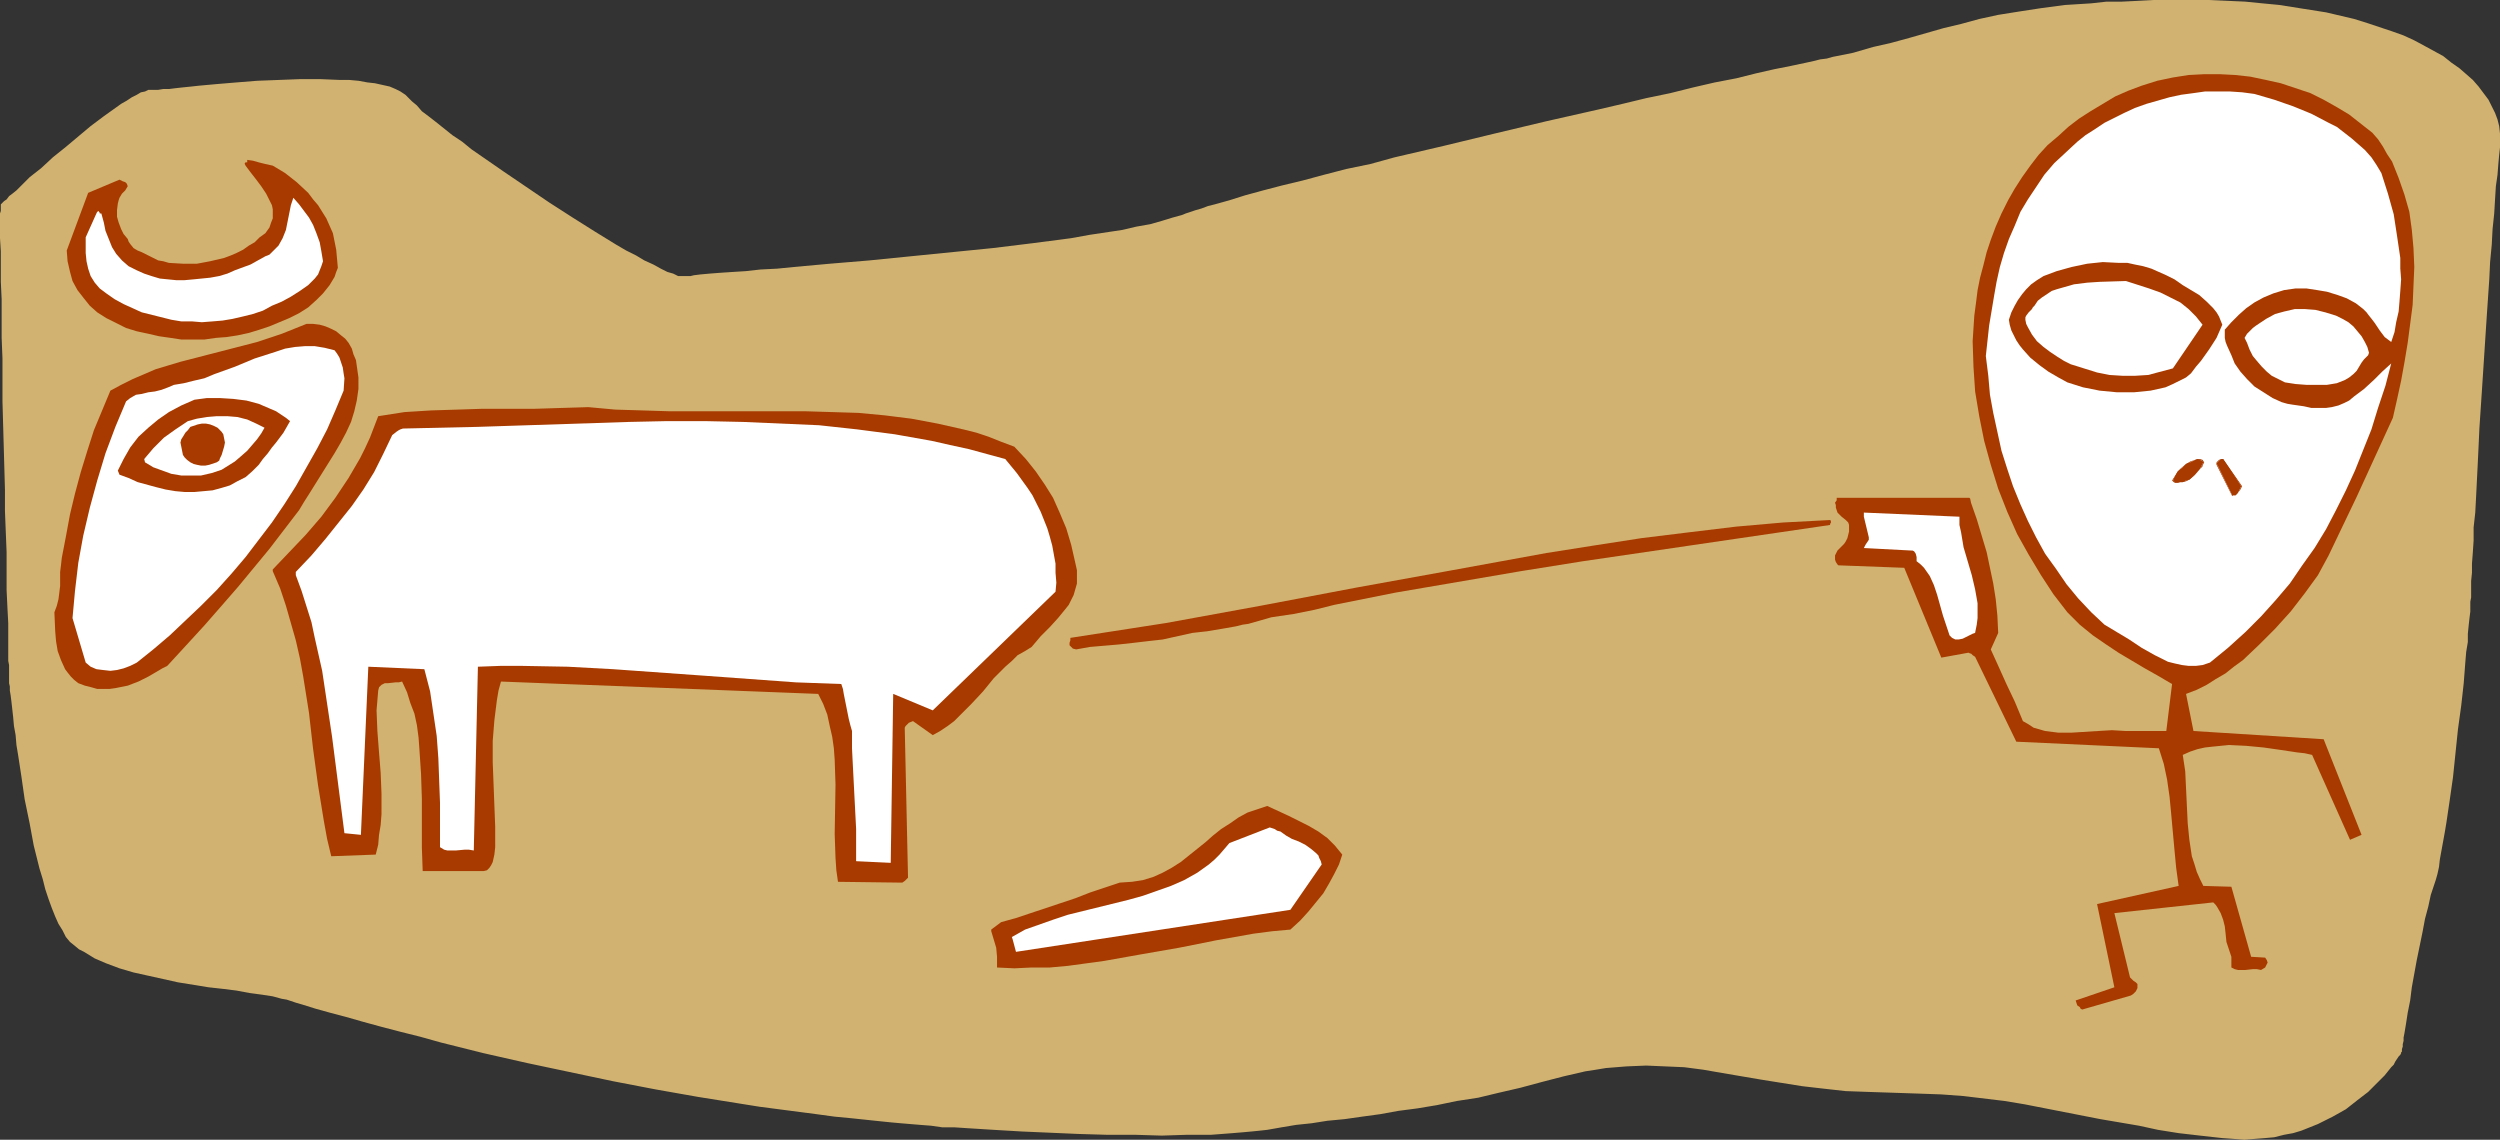 <?xml version="1.0" encoding="UTF-8" standalone="no"?>
<svg
   version="1.0"
   width="129.724mm"
   height="59.141mm"
   id="svg23"
   sodipodi:docname="Figure &amp; Bull.wmf"
   xmlns:inkscape="http://www.inkscape.org/namespaces/inkscape"
   xmlns:sodipodi="http://sodipodi.sourceforge.net/DTD/sodipodi-0.dtd"
   xmlns="http://www.w3.org/2000/svg"
   xmlns:svg="http://www.w3.org/2000/svg">
  <rect width="100%" height="100%" fill="#333333" stroke="none"/>
  <sodipodi:namedview
     id="namedview23"
     pagecolor="#ffffff"
     bordercolor="#000000"
     borderopacity="0.25"
     inkscape:showpageshadow="2"
     inkscape:pageopacity="0.0"
     inkscape:pagecheckerboard="0"
     inkscape:deskcolor="#d1d1d1"
     inkscape:document-units="mm" />
  <defs
     id="defs1">
    <pattern
       id="WMFhbasepattern"
       patternUnits="userSpaceOnUse"
       width="6"
       height="6"
       x="0"
       y="0" />
  </defs>
  <path
     style="fill:#d1b270;fill-opacity:1;fill-rule:evenodd;stroke:none"
     d="m 0.162,40.083 0.162,-0.162 0.162,-0.162 0.323,-0.323 0.485,-0.323 0.485,-0.646 0.646,-0.485 0.808,-0.646 0.808,-0.808 0.808,-0.808 0.97,-0.97 2.262,-1.778 2.262,-2.101 2.424,-1.939 5.01,-4.202 2.586,-1.939 2.262,-1.616 1.131,-0.808 1.131,-0.646 0.97,-0.646 0.97,-0.485 0.808,-0.485 0.808,-0.162 0.646,-0.323 h 0.485 0.646 0.808 l 0.97,-0.162 h 1.131 l 1.293,-0.162 1.454,-0.162 1.616,-0.162 1.454,-0.162 3.555,-0.323 3.878,-0.323 4.04,-0.323 4.202,-0.162 4.202,-0.162 h 4.04 l 3.878,0.162 h 1.778 l 1.778,0.162 1.778,0.323 1.454,0.162 1.454,0.323 1.454,0.323 1.131,0.485 0.97,0.485 0.97,0.646 0.646,0.646 0.646,0.646 0.97,0.808 0.97,1.131 1.293,0.97 1.454,1.131 1.616,1.293 1.616,1.293 1.939,1.293 1.778,1.455 2.101,1.455 4.202,2.909 4.525,3.071 4.525,3.071 4.525,2.909 4.363,2.748 2.101,1.293 2.101,1.293 1.939,1.131 1.939,0.97 1.616,0.97 1.778,0.808 1.454,0.808 1.293,0.646 1.131,0.323 0.97,0.485 h 0.646 0.646 0.323 0.323 0.485 l 0.646,-0.162 1.293,-0.162 1.778,-0.162 2.101,-0.162 2.424,-0.162 2.586,-0.162 2.909,-0.323 3.232,-0.162 3.232,-0.323 3.555,-0.323 3.555,-0.323 3.878,-0.323 3.878,-0.323 8.08,-0.808 16.16,-1.616 7.918,-0.97 3.717,-0.485 3.717,-0.485 3.555,-0.646 3.232,-0.485 3.232,-0.485 2.747,-0.646 2.747,-0.485 2.262,-0.646 2.101,-0.646 1.778,-0.485 0.808,-0.323 0.97,-0.323 0.97,-0.323 1.131,-0.323 1.293,-0.485 1.293,-0.323 2.909,-0.808 3.07,-0.97 3.555,-0.97 3.717,-0.97 4.04,-0.97 4.202,-1.131 4.363,-1.131 4.686,-0.97 4.686,-1.293 4.848,-1.131 4.848,-1.131 10.019,-2.424 10.181,-2.424 10.019,-2.263 4.848,-1.131 4.686,-1.131 4.686,-0.97 4.525,-1.131 4.202,-0.97 4.202,-0.808 3.878,-0.97 3.555,-0.808 3.232,-0.646 3.07,-0.646 1.454,-0.323 1.293,-0.323 1.293,-0.162 1.131,-0.323 4.04,-0.808 3.878,-1.131 3.555,-0.808 3.555,-0.97 3.394,-0.97 3.394,-0.97 3.394,-0.808 3.555,-0.97 3.717,-0.808 4.04,-0.646 2.101,-0.323 2.101,-0.323 2.424,-0.323 2.424,-0.323 2.586,-0.162 2.586,-0.162 2.909,-0.323 h 2.909 l 3.232,-0.162 L 422.422,0 h 3.394 3.717 3.717 l 3.555,0.162 3.555,0.162 3.232,0.323 3.394,0.323 3.07,0.485 3.07,0.485 3.07,0.485 2.747,0.646 2.747,0.646 2.586,0.808 2.424,0.808 2.424,0.808 2.262,0.808 2.101,0.97 2.101,1.131 1.778,0.97 1.778,0.97 1.616,1.293 1.616,1.131 1.293,1.131 1.293,1.131 1.131,1.293 0.97,1.293 0.97,1.293 0.646,1.293 0.646,1.293 0.485,1.293 0.323,1.293 0.162,1.455 v 1.293 1.455 l -0.162,1.455 -0.162,1.778 -0.162,2.101 -0.323,2.263 -0.162,2.586 -0.162,2.748 -0.323,3.071 -0.162,3.071 -0.323,3.394 -0.162,3.394 -0.485,7.111 -0.97,14.869 -0.485,7.273 -0.162,3.556 -0.162,3.394 -0.162,3.232 -0.162,3.232 -0.162,3.071 -0.323,2.909 v 2.586 l -0.162,2.424 -0.162,2.101 v 1.778 l -0.162,1.616 v 1.293 0.97 0.485 0.485 l -0.162,0.808 v 0.808 1.131 l -0.162,1.293 -0.162,1.455 -0.162,1.616 v 1.616 l -0.323,1.939 -0.162,1.939 -0.323,4.202 -0.485,4.364 -0.646,4.687 -0.97,9.374 -0.646,4.525 -0.646,4.364 -0.323,1.939 -0.323,1.778 -0.323,1.778 -0.323,1.778 -0.162,1.455 -0.323,1.455 -0.323,1.131 -0.323,0.97 -0.646,1.939 -0.485,2.263 -0.646,2.424 -0.485,2.586 -1.131,5.495 -0.97,5.334 -0.323,2.586 -0.485,2.424 -0.323,2.101 -0.162,0.97 -0.162,0.97 -0.162,0.808 v 0.646 l -0.162,0.646 v 0.485 l -0.162,0.485 v 0.323 0.162 0 l -0.162,0.162 v 0.162 l -0.162,0.323 -0.323,0.323 -0.323,0.485 -0.323,0.485 -0.323,0.646 -0.485,0.485 -1.293,1.616 -1.454,1.455 -1.778,1.778 -2.101,1.616 -2.262,1.778 -2.586,1.455 -2.909,1.455 -3.232,1.293 -1.616,0.485 -1.778,0.323 -1.939,0.485 -1.778,0.162 -2.101,0.162 -1.939,0.162 -2.101,-0.162 -2.262,-0.162 -4.363,-0.485 -4.202,-0.485 -4.04,-0.646 -3.717,-0.808 -7.595,-1.293 -7.434,-1.455 -7.434,-1.455 -3.878,-0.646 -4.04,-0.485 -4.04,-0.485 -4.363,-0.323 -4.525,-0.162 -4.848,-0.162 -4.848,-0.162 -4.525,-0.162 -4.363,-0.485 -4.202,-0.485 -4.04,-0.646 -4.04,-0.646 -7.595,-1.293 -3.717,-0.646 -3.717,-0.485 -3.717,-0.162 -3.717,-0.162 -3.878,0.162 -4.04,0.323 -1.939,0.323 -2.101,0.323 -2.101,0.485 -2.101,0.485 -4.363,1.131 -4.202,1.131 -4.202,0.97 -4.04,0.97 -4.202,0.646 -3.878,0.808 -3.878,0.646 -3.717,0.485 -3.555,0.646 -3.555,0.485 -3.394,0.485 -3.394,0.323 -3.07,0.485 -3.07,0.323 -2.909,0.485 -2.747,0.485 -1.454,0.162 -1.616,0.162 -1.778,0.162 -1.939,0.162 -2.101,0.162 -2.101,0.162 h -2.262 -2.424 l -5.01,0.162 -5.333,-0.162 h -5.494 l -5.494,-0.162 -11.15,-0.485 -5.494,-0.323 -5.171,-0.323 -2.424,-0.162 h -2.424 l -2.262,-0.323 -2.101,-0.162 -1.939,-0.162 -1.939,-0.162 -1.778,-0.162 -1.616,-0.162 -3.07,-0.323 -3.07,-0.323 -3.394,-0.323 -3.555,-0.485 -3.717,-0.485 -3.717,-0.485 -3.717,-0.485 -4.04,-0.646 -8.08,-1.293 -8.242,-1.455 -8.403,-1.616 -8.403,-1.778 -8.403,-1.778 -8.565,-1.939 -8.403,-2.101 -4.04,-1.131 -3.878,-0.97 -3.717,-0.97 -3.555,-0.97 -3.394,-0.97 -3.07,-0.808 -2.909,-0.808 -2.586,-0.808 -1.131,-0.323 -0.97,-0.323 -0.97,-0.323 -0.97,-0.162 -1.778,-0.485 -2.101,-0.323 -2.424,-0.323 -2.586,-0.485 -2.586,-0.323 -2.909,-0.323 -5.979,-0.97 -5.818,-1.293 -2.909,-0.646 -2.747,-0.808 -2.586,-0.97 -2.262,-0.97 -2.101,-1.293 -0.97,-0.485 -0.97,-0.808 -0.808,-0.646 -0.808,-0.97 -0.646,-1.293 -0.808,-1.293 -0.646,-1.455 -0.646,-1.616 -0.646,-1.778 -0.646,-1.939 -0.485,-1.939 -0.646,-2.101 -1.131,-4.525 -0.808,-4.364 -0.97,-4.687 -0.646,-4.525 -0.646,-4.202 -0.323,-1.939 -0.162,-1.939 -0.323,-1.778 -0.162,-1.778 -0.162,-1.455 -0.162,-1.455 -0.162,-1.293 -0.162,-0.97 v -0.808 L 1.778,133.986 v -0.323 -0.162 -0.97 -0.646 -1.455 l -0.162,-0.808 v -2.263 -2.424 -2.748 l -0.162,-3.071 -0.162,-3.394 v -3.556 -3.879 L 1.131,104.247 0.97,100.206 V 96.004 L 0.485,78.71 V 74.508 70.306 L 0.323,66.265 V 62.387 58.669 L 0.162,55.275 V 52.043 49.295 L 0,46.709 v -4.849 l 0.162,-0.485 v -0.97 z"
     id="path1" />
  <path
     style="fill:#a83a00;fill-opacity:1;fill-rule:evenodd;stroke:none"
     d="m 10.666,120.086 0.162,3.717 0.162,1.939 0.323,1.939 0.646,1.778 0.808,1.778 0.485,0.646 0.646,0.808 0.646,0.646 0.808,0.646 1.293,0.485 1.293,0.323 1.131,0.323 h 1.293 1.131 l 1.131,-0.162 2.424,-0.485 2.101,-0.808 1.939,-0.97 1.939,-1.131 0.808,-0.485 0.97,-0.485 3.717,-4.041 3.555,-3.879 3.394,-3.879 3.232,-3.717 6.141,-7.435 5.818,-7.596 0.97,-1.616 1.131,-1.778 2.424,-3.879 2.424,-3.879 1.131,-1.939 1.131,-2.101 0.97,-2.101 0.646,-2.101 0.485,-2.101 0.323,-2.263 v -2.263 l -0.323,-2.263 -0.162,-1.131 -0.485,-1.131 -0.323,-1.131 -0.646,-1.131 -0.646,-0.808 -0.808,-0.646 -0.97,-0.808 -0.97,-0.485 -1.131,-0.485 -1.131,-0.323 -1.293,-0.162 h -1.293 l -2.424,0.97 -2.424,0.97 -4.848,1.616 -5.01,1.293 -5.01,1.293 -5.01,1.293 -4.848,1.455 -2.262,0.97 -2.262,0.97 -2.262,1.131 -2.101,1.131 -1.616,3.879 -1.616,3.879 -1.293,4.041 -1.293,4.202 -1.131,4.202 -0.97,4.041 -0.808,4.364 -0.808,4.202 -0.162,1.455 -0.162,1.293 v 2.748 l -0.323,2.586 -0.323,1.293 z"
     id="path2" />
  <path
     style="fill:#a83a00;fill-opacity:1;fill-rule:evenodd;stroke:none"
     d="m 13.09,49.133 0.162,2.101 0.485,2.101 0.485,1.778 0.97,1.778 1.131,1.455 1.293,1.616 1.454,1.293 1.778,1.131 1.939,0.97 1.939,0.97 2.101,0.646 2.262,0.485 2.101,0.485 2.262,0.323 2.101,0.323 h 2.262 2.262 l 2.262,-0.323 2.101,-0.162 2.101,-0.323 2.262,-0.485 2.101,-0.646 1.939,-0.646 1.939,-0.808 1.939,-0.808 1.939,-0.97 1.778,-1.131 1.616,-1.455 1.293,-1.293 1.293,-1.616 0.97,-1.616 0.323,-0.97 0.323,-0.808 -0.162,-1.778 -0.162,-1.778 -0.323,-1.616 -0.323,-1.616 -0.646,-1.455 -0.646,-1.455 -0.808,-1.293 -0.808,-1.293 -0.97,-1.131 -0.97,-1.293 -2.262,-2.101 -2.262,-1.778 -2.424,-1.455 -1.454,-0.323 -1.293,-0.323 -1.131,-0.323 -1.131,-0.162 v 0.323 0.162 h -0.323 l -0.162,0.162 v 0.162 l 0.162,0.323 0.97,1.293 1.131,1.455 0.97,1.293 0.97,1.455 0.808,1.616 0.323,0.646 0.162,0.808 v 0.808 0.97 l -0.323,0.808 -0.323,0.97 -0.808,1.131 -1.131,0.808 -0.97,0.97 -1.131,0.646 -1.131,0.808 -1.293,0.646 -1.131,0.485 -1.293,0.485 -2.747,0.646 -2.586,0.485 H 35.875 L 33.128,51.558 31.997,51.235 31.027,51.073 29.411,50.265 27.795,49.457 26.987,49.133 l -0.808,-0.485 -0.646,-0.808 -0.323,-0.485 -0.162,-0.485 -0.808,-0.97 -0.485,-0.97 -0.485,-1.293 -0.323,-1.131 v -1.293 l 0.162,-1.293 0.162,-0.646 0.162,-0.485 0.485,-0.808 0.646,-0.646 0.485,-0.808 -0.162,-0.485 -0.323,-0.323 -0.485,-0.162 -0.646,-0.323 -6.141,2.586 z"
     id="path3" />
  <path
     style="fill:#ffffff;fill-opacity:1;fill-rule:evenodd;stroke:none"
     d="m 14.221,121.217 2.586,8.728 0.97,0.808 1.131,0.485 1.293,0.162 1.454,0.162 1.293,-0.162 1.293,-0.323 1.293,-0.485 1.293,-0.646 3.232,-2.586 3.232,-2.748 3.07,-2.909 3.07,-2.909 3.07,-3.071 2.909,-3.232 2.747,-3.232 2.586,-3.394 2.586,-3.394 2.424,-3.556 2.262,-3.556 2.101,-3.717 2.101,-3.717 1.939,-3.717 1.616,-3.717 1.616,-3.879 0.162,-2.424 -0.162,-0.97 -0.162,-1.131 -0.323,-0.97 -0.323,-0.97 -0.485,-0.808 -0.485,-0.646 -1.939,-0.485 -1.939,-0.323 h -1.939 l -1.939,0.162 -1.939,0.323 -1.939,0.646 -4.04,1.293 -3.878,1.616 -4.04,1.455 -1.939,0.808 -2.101,0.485 -1.939,0.485 -1.939,0.323 -1.131,0.485 -1.293,0.485 -1.293,0.323 -1.293,0.162 -1.293,0.323 -1.131,0.162 -1.131,0.646 -0.808,0.646 -2.101,5.01 -1.939,5.172 -1.616,5.334 -1.454,5.334 -1.293,5.495 -0.97,5.334 -0.646,5.495 z"
     id="path4" />
  <path
     style="fill:#ffffff;fill-opacity:1;fill-rule:evenodd;stroke:none"
     d="m 16.806,46.547 v 1.455 1.616 l 0.162,1.616 0.323,1.455 0.485,1.455 0.808,1.293 0.97,1.131 0.646,0.485 0.646,0.485 1.616,1.131 1.778,0.97 1.778,0.808 1.778,0.808 1.939,0.485 1.939,0.485 1.939,0.485 1.939,0.323 h 2.101 l 1.939,0.162 2.101,-0.162 1.939,-0.162 1.939,-0.323 2.101,-0.485 1.939,-0.485 1.939,-0.646 1.778,-0.97 1.939,-0.808 1.778,-0.97 1.778,-1.131 1.616,-1.131 1.293,-1.293 0.646,-0.808 0.323,-0.808 0.323,-0.808 0.323,-0.97 -0.323,-1.939 -0.323,-1.778 -0.646,-1.778 -0.646,-1.616 -0.808,-1.455 -0.97,-1.293 -0.97,-1.293 -1.131,-1.293 -0.485,1.455 -0.323,1.616 -0.323,1.616 -0.323,1.616 -0.646,1.616 -0.808,1.455 -0.485,0.485 -0.646,0.646 -0.646,0.646 -0.808,0.323 -2.909,1.616 -3.07,1.131 -1.454,0.646 -1.616,0.485 -1.778,0.323 -1.616,0.162 -1.616,0.162 -1.778,0.162 H 34.582 L 32.966,54.79 31.35,54.629 29.734,54.144 28.28,53.659 26.826,53.012 25.21,52.204 23.917,51.073 22.786,49.78 21.978,48.487 21.331,46.871 l -0.646,-1.616 -0.323,-1.616 -0.485,-1.778 h -0.323 v -0.162 l -0.162,-0.162 v -0.162 0 l -0.323,0.162 -0.162,0.323 z"
     id="path5" />
  <path
     style="fill:#a83a00;fill-opacity:1;fill-rule:evenodd;stroke:none"
     d="m 23.432,93.095 1.778,0.646 1.778,0.808 3.555,0.97 1.939,0.485 1.939,0.323 1.778,0.162 h 1.939 l 1.778,-0.162 1.778,-0.162 1.778,-0.485 1.616,-0.485 1.454,-0.808 1.616,-0.808 1.293,-1.131 1.293,-1.293 0.808,-1.131 0.97,-1.131 0.808,-1.131 0.808,-0.97 1.454,-1.939 1.293,-2.263 -0.808,-0.646 -0.97,-0.646 -0.97,-0.646 -1.131,-0.485 -2.262,-0.97 -2.424,-0.646 -2.586,-0.323 -2.586,-0.162 h -2.586 l -2.424,0.323 -2.586,1.131 -2.424,1.293 -2.101,1.455 -1.939,1.616 -1.939,1.778 -1.616,2.101 -1.293,2.263 -1.131,2.263 z"
     id="path6" />
  <path
     style="fill:#ffffff;fill-opacity:1;fill-rule:evenodd;stroke:none"
     d="m 28.442,90.671 1.616,0.97 1.778,0.646 1.778,0.646 1.939,0.323 h 1.939 1.939 l 2.101,-0.485 1.939,-0.646 1.293,-0.808 1.293,-0.808 1.131,-0.97 1.293,-1.131 0.97,-1.131 0.97,-1.131 0.808,-1.131 0.646,-1.131 -1.616,-0.808 -1.778,-0.808 -1.939,-0.485 -1.939,-0.162 h -2.101 l -1.939,0.162 -1.939,0.323 -1.778,0.485 -2.424,1.616 -2.262,1.616 -2.101,2.101 -1.778,2.101 z"
     id="path7" />
  <path
     style="fill:#a83a00;fill-opacity:1;fill-rule:evenodd;stroke:none"
     d="m 35.39,86.792 0.485,2.424 0.323,0.485 0.485,0.485 0.646,0.485 0.646,0.323 0.646,0.162 0.808,0.162 h 0.808 l 0.808,-0.162 0.97,-0.323 0.485,-0.162 0.485,-0.323 0.162,-0.485 0.323,-0.646 0.485,-1.616 0.162,-0.808 -0.162,-0.808 -0.162,-0.808 -0.323,-0.485 -0.808,-0.808 -0.646,-0.323 -0.808,-0.323 -0.808,-0.162 h -0.808 l -0.808,0.162 -1.454,0.485 -0.485,0.646 -0.485,0.485 -0.485,0.808 -0.323,0.485 z"
     id="path8" />
  <path
     style="fill:#a83a00;fill-opacity:1;fill-rule:evenodd;stroke:none"
     d="m 53.49,112.005 1.454,3.394 1.131,3.394 0.97,3.394 0.97,3.394 0.808,3.556 0.646,3.556 1.131,7.111 0.808,7.111 0.97,7.111 1.131,6.95 0.646,3.556 0.808,3.394 8.726,-0.323 0.485,-1.939 0.162,-1.939 0.323,-1.939 0.162,-2.101 v -4.041 l -0.162,-4.041 -0.323,-4.041 -0.323,-4.202 -0.162,-4.041 0.162,-1.939 0.162,-1.939 0.162,-0.646 0.485,-0.485 0.646,-0.323 h 0.646 l 1.454,-0.162 h 0.646 l 0.646,-0.162 0.97,2.101 0.646,2.101 0.808,2.101 0.485,2.263 0.323,2.424 0.162,2.263 0.323,4.849 0.162,4.849 v 4.849 4.687 l 0.162,4.687 h 11.958 l 0.646,-0.162 0.485,-0.485 0.323,-0.485 0.323,-0.646 0.323,-1.455 0.162,-1.455 v -4.041 l -0.162,-4.202 -0.323,-8.404 v -4.202 l 0.323,-4.041 0.485,-3.879 0.323,-1.939 0.485,-1.778 62.216,2.424 0.97,1.939 0.808,2.101 0.485,2.263 0.485,2.101 0.323,2.263 0.162,2.263 0.162,4.849 -0.162,9.697 0.162,4.687 0.162,2.424 0.323,2.263 v 0 l 12.605,0.162 0.485,-0.323 0.323,-0.323 0.323,-0.323 -0.646,-29.415 0.162,-0.323 0.323,-0.323 0.323,-0.323 0.808,-0.323 3.878,2.748 1.454,-0.808 1.454,-0.97 1.293,-0.97 1.131,-1.131 2.262,-2.263 2.262,-2.424 2.101,-2.586 2.262,-2.263 1.293,-1.131 1.131,-1.131 1.454,-0.808 1.293,-0.808 1.778,-2.101 1.778,-1.778 1.616,-1.778 1.454,-1.778 0.646,-0.808 0.485,-0.97 0.485,-0.97 0.323,-1.131 0.323,-1.131 v -1.293 -1.293 l -0.323,-1.455 -0.808,-3.556 -0.97,-3.232 -1.293,-3.071 -1.293,-2.909 -1.616,-2.586 -1.778,-2.586 -1.939,-2.424 -2.262,-2.424 -2.586,-0.97 -2.424,-0.97 -2.424,-0.808 -2.586,-0.646 -5.01,-1.131 -5.171,-0.97 -5.171,-0.646 -5.171,-0.485 -5.171,-0.162 -5.333,-0.162 h -10.666 -5.333 -5.333 -5.333 l -5.171,-0.162 -5.333,-0.162 -5.333,-0.485 -5.333,0.162 -5.171,0.162 H 94.697 l -5.01,0.162 -5.171,0.162 -5.171,0.323 -5.171,0.808 -0.808,2.101 -0.808,2.101 -0.97,2.101 -0.97,1.939 -1.131,1.939 -1.131,1.939 -2.586,3.879 -2.747,3.717 -3.07,3.556 -3.232,3.394 -3.232,3.394 z"
     id="path9" />
  <path
     style="fill:#ffffff;fill-opacity:1;fill-rule:evenodd;stroke:none"
     d="m 58.014,112.813 1.131,3.071 0.97,3.071 0.97,3.071 0.646,3.071 1.454,6.465 0.97,6.465 0.97,6.465 1.616,12.607 0.808,6.303 3.232,0.323 1.454,-32.971 10.989,0.485 1.131,4.364 0.646,4.364 0.646,4.364 0.323,4.364 0.162,4.364 0.162,4.364 v 8.728 l 0.808,0.485 0.646,0.162 h 0.97 0.646 l 1.778,-0.162 h 0.808 l 0.97,0.162 0.808,-36.042 4.363,-0.162 h 4.363 l 8.888,0.162 8.888,0.485 18.099,1.293 8.888,0.646 8.888,0.646 8.888,0.323 0.323,0.97 0.162,0.97 0.485,2.424 0.485,2.424 0.323,1.293 0.323,1.131 v 3.394 l 0.162,3.232 0.323,6.303 0.323,6.303 v 3.071 3.232 l 6.787,0.323 0.485,-33.133 7.757,3.232 24.078,-23.274 0.162,-1.778 -0.162,-1.939 v -1.778 l -0.323,-1.778 -0.323,-1.778 -0.485,-1.778 -0.485,-1.616 -0.646,-1.616 -0.646,-1.616 -0.808,-1.616 -0.808,-1.616 -0.97,-1.455 -2.101,-2.909 -2.262,-2.748 -3.555,-0.97 -3.555,-0.97 -3.717,-0.808 -3.555,-0.808 -7.272,-1.293 -7.434,-0.97 -7.434,-0.808 -7.434,-0.323 -7.434,-0.323 -7.434,-0.162 h -7.595 l -7.434,0.162 -14.867,0.485 -14.867,0.485 -7.272,0.162 -7.272,0.162 -0.485,0.162 -0.323,0.162 -0.485,0.323 -0.808,0.646 -1.778,3.717 -1.778,3.556 -2.101,3.394 -2.262,3.232 -2.586,3.232 -2.586,3.232 -2.747,3.232 -3.07,3.232 z"
     id="path10" />
  <path
     style="fill:#a83a00;fill-opacity:1;fill-rule:evenodd;stroke:none"
     d="m 194.405,182.634 0.485,1.616 0.485,1.616 0.162,1.778 v 2.101 l 3.394,0.162 3.394,-0.162 h 3.555 l 3.555,-0.323 3.555,-0.485 3.555,-0.485 7.272,-1.293 7.434,-1.293 7.272,-1.455 7.272,-1.293 3.717,-0.485 3.555,-0.323 1.939,-1.778 1.616,-1.778 1.454,-1.778 1.454,-1.778 1.131,-1.939 0.97,-1.778 0.97,-1.939 0.646,-1.939 -1.454,-1.778 -1.454,-1.455 -1.778,-1.293 -1.939,-1.131 -1.939,-0.97 -1.939,-0.97 -2.101,-0.97 -2.101,-0.97 -1.939,0.646 -1.939,0.646 -1.778,0.97 -1.616,1.131 -1.778,1.131 -1.616,1.293 -1.454,1.293 -1.616,1.293 -3.232,2.586 -1.778,1.131 -1.778,0.97 -1.778,0.808 -2.101,0.646 -2.101,0.323 -2.424,0.162 -5.818,1.939 -2.909,1.131 -2.909,0.97 -5.818,1.939 -2.909,0.97 -2.909,0.808 -1.939,1.455 z"
     id="path11" />
  <path
     style="fill:#ffffff;fill-opacity:1;fill-rule:evenodd;stroke:none"
     d="m 198.606,184.25 0.646,2.424 53.813,-8.243 6.141,-8.889 -0.162,-0.646 -0.323,-0.646 -0.162,-0.485 -0.485,-0.485 -0.97,-0.808 -1.131,-0.808 -1.293,-0.646 -1.293,-0.485 -1.131,-0.646 -1.131,-0.808 -0.646,-0.162 -0.485,-0.323 -0.485,-0.162 -0.485,-0.162 -7.918,3.071 -0.97,1.131 -0.97,1.131 -0.97,0.97 -1.131,0.97 -2.262,1.616 -2.586,1.455 -2.586,1.131 -2.747,0.97 -2.747,0.97 -2.909,0.808 -11.797,2.909 -2.909,0.97 -2.747,0.97 -2.747,0.97 -2.586,1.455 z"
     id="path12" />
  <path
     style="fill:#a83a00;fill-opacity:1;fill-rule:evenodd;stroke:none"
     d="m 209.757,126.066 v 0.485 l 0.323,0.323 0.323,0.323 0.646,0.162 2.747,-0.485 5.656,-0.485 2.909,-0.323 2.747,-0.323 2.909,-0.323 2.909,-0.646 2.909,-0.646 1.454,-0.162 1.454,-0.162 2.909,-0.485 2.747,-0.485 1.293,-0.323 1.131,-0.162 2.262,-0.646 2.262,-0.646 4.363,-0.646 4.04,-0.808 1.939,-0.485 1.939,-0.485 12.12,-2.424 12.282,-2.101 12.282,-2.101 12.12,-1.939 24.24,-3.556 24.24,-3.556 v -0.162 -0.162 h 0.162 v -0.162 -0.323 l -0.162,-0.162 -9.211,0.485 -9.211,0.808 -9.373,1.131 -9.211,1.131 -9.373,1.455 -9.211,1.455 -18.584,3.394 -18.746,3.394 -18.746,3.556 -18.584,3.394 -9.373,1.455 -9.373,1.455 v 0.485 z"
     id="path13" />
  <path
     style="fill:#a83a00;fill-opacity:1;fill-rule:evenodd;stroke:none"
     d="m 359.883,98.59 0.162,0.485 v 0.485 l 0.162,0.485 0.162,0.485 0.808,0.808 0.808,0.646 0.485,0.485 0.162,0.485 v 0.646 0.646 l -0.323,1.293 -0.323,0.646 -0.323,0.485 -0.323,0.323 -0.485,0.485 -0.485,0.485 -0.323,0.646 -0.162,0.323 v 0.485 0.323 l 0.162,0.485 0.323,0.485 0.162,0.162 12.928,0.485 7.272,17.617 5.333,-0.97 0.323,0.162 h 0.162 l 0.323,0.323 0.485,0.323 8.08,16.647 27.957,1.293 0.97,3.071 0.646,3.071 0.485,3.394 0.323,3.394 0.323,3.556 0.323,3.556 0.323,3.394 0.485,3.556 -15.998,3.556 3.394,16.324 -7.595,2.586 0.162,0.485 0.162,0.485 0.485,0.323 0.162,0.323 0.323,0.162 9.534,-2.748 0.485,-0.323 0.485,-0.485 0.323,-0.646 v -0.808 l -0.323,-0.323 -0.485,-0.323 -0.323,-0.323 -0.323,-0.323 -3.07,-12.607 19.392,-2.101 0.485,0.485 0.323,0.485 0.646,1.131 0.485,1.293 0.323,1.293 0.162,1.455 0.162,1.616 0.485,1.455 0.485,1.455 v 2.101 l 0.646,0.323 0.646,0.162 h 0.646 0.808 l 1.454,-0.162 h 0.808 l 0.808,0.162 0.808,-0.485 0.162,-0.323 0.323,-0.646 -0.162,-0.485 -0.323,-0.485 -2.747,-0.162 -3.878,-13.738 -5.494,-0.162 -0.646,-1.293 -0.646,-1.455 -0.485,-1.616 -0.485,-1.455 -0.485,-3.232 -0.323,-3.232 -0.162,-3.394 -0.162,-3.394 -0.162,-3.394 -0.485,-3.232 1.454,-0.646 1.454,-0.485 1.454,-0.323 1.454,-0.162 1.616,-0.162 1.616,-0.162 3.394,0.162 3.394,0.323 3.394,0.485 3.232,0.485 1.454,0.162 1.454,0.323 7.434,16.647 2.262,-0.97 -7.434,-18.748 -25.533,-1.616 -1.454,-7.273 2.101,-0.808 1.939,-0.97 1.778,-1.131 1.939,-1.131 1.616,-1.293 1.778,-1.293 3.232,-3.071 3.07,-3.071 3.07,-3.394 2.747,-3.556 2.586,-3.556 2.101,-3.879 1.778,-3.717 3.717,-7.758 3.555,-7.758 3.555,-7.758 0.808,-3.556 0.808,-3.717 0.646,-3.556 0.646,-3.879 0.485,-3.717 0.485,-3.717 0.162,-3.717 0.162,-3.717 -0.162,-3.717 -0.323,-3.556 -0.485,-3.556 -0.97,-3.394 -1.131,-3.232 -0.646,-1.616 -0.646,-1.616 -0.97,-1.455 -0.808,-1.455 -0.97,-1.455 -1.131,-1.293 -2.262,-1.778 -2.262,-1.778 -2.424,-1.455 -2.586,-1.455 -2.586,-1.293 -2.909,-0.97 -2.909,-0.97 -2.909,-0.646 -3.07,-0.646 -2.909,-0.323 -3.07,-0.162 h -3.07 l -3.07,0.162 -3.07,0.485 -3.07,0.646 -3.07,0.97 -2.586,0.97 -2.586,1.131 -2.424,1.455 -2.424,1.455 -2.262,1.455 -2.101,1.616 -1.939,1.778 -2.101,1.778 -1.778,1.939 -1.616,2.101 -1.616,2.263 -1.454,2.263 -1.293,2.263 -1.293,2.586 -1.131,2.586 -0.97,2.586 -0.808,2.424 -0.646,2.586 -0.646,2.424 -0.485,2.424 -0.323,2.586 -0.323,2.424 -0.323,5.01 0.162,5.01 0.323,4.849 0.808,4.849 0.97,4.849 1.293,4.687 1.454,4.687 1.778,4.525 1.939,4.364 2.262,4.041 2.424,4.041 2.424,3.717 2.747,3.556 2.424,2.424 2.586,2.101 2.586,1.778 2.424,1.616 5.171,3.071 2.586,1.455 2.747,1.616 -1.131,9.213 h -7.918 l -2.747,-0.162 -2.747,0.162 -2.586,0.162 -2.586,0.162 h -2.586 l -1.293,-0.162 -1.293,-0.162 -1.131,-0.323 -1.131,-0.323 -0.97,-0.646 -1.131,-0.646 -0.808,-1.939 -0.808,-1.939 -1.616,-3.394 -1.454,-3.232 -1.616,-3.556 1.454,-3.232 -0.162,-3.394 -0.323,-3.232 -0.485,-3.071 -0.646,-3.071 -0.646,-3.071 -0.97,-3.232 -0.97,-3.232 -1.131,-3.232 -0.162,-0.808 -0.162,-0.162 h -0.162 -25.856 v 0.485 z"
     id="path14" />
  <path
     style="fill:#ffffff;fill-opacity:1;fill-rule:evenodd;stroke:none"
     d="m 365.539,101.338 0.97,4.041 v 0.485 l -0.323,0.485 -0.323,0.485 -0.323,0.646 9.211,0.485 h 0.323 l 0.323,0.162 0.323,0.485 0.162,0.646 v 0.808 l 0.808,0.646 0.646,0.646 1.131,1.616 0.808,1.778 0.646,1.939 1.131,4.041 0.646,1.939 0.646,1.939 0.485,0.485 0.646,0.323 h 0.646 l 0.808,-0.162 1.293,-0.646 0.646,-0.323 0.485,-0.162 0.323,-1.616 0.162,-1.293 v -1.455 -1.455 l -0.485,-2.748 -0.646,-2.748 -0.808,-2.748 -0.808,-2.748 -0.485,-2.909 -0.323,-1.455 v -1.616 l -18.746,-0.808 z"
     id="path15" />
  <path
     style="fill:#ffffff;fill-opacity:1;fill-rule:evenodd;stroke:none"
     d="m 389.456,69.821 0.485,3.879 0.323,3.717 0.646,3.556 0.808,3.717 0.808,3.717 1.131,3.556 1.131,3.394 1.454,3.556 1.454,3.232 1.616,3.232 1.778,3.232 2.101,2.909 2.101,3.071 2.262,2.748 2.586,2.748 2.586,2.424 2.424,1.455 2.424,1.455 2.424,1.616 2.586,1.455 1.293,0.646 1.293,0.646 1.293,0.323 1.454,0.323 1.293,0.162 h 1.454 l 1.293,-0.162 1.454,-0.485 3.555,-2.909 3.394,-3.071 3.07,-3.071 2.909,-3.232 2.747,-3.232 2.424,-3.556 2.424,-3.394 2.262,-3.717 1.939,-3.717 1.939,-3.879 1.778,-3.879 1.616,-4.041 1.616,-4.041 1.293,-4.202 1.454,-4.364 1.131,-4.364 -1.778,1.616 -1.616,1.616 -1.939,1.778 -1.939,1.455 -0.97,0.808 -0.97,0.485 -1.131,0.485 -1.293,0.323 -1.131,0.162 h -1.454 -1.454 l -1.454,-0.323 -1.131,-0.162 -1.131,-0.162 -0.97,-0.162 -1.131,-0.323 -1.778,-0.808 -1.778,-1.131 -1.778,-1.131 -1.454,-1.455 -1.293,-1.455 -1.131,-1.616 -0.646,-1.616 -0.808,-1.778 -0.323,-0.808 -0.162,-0.808 v -0.808 -0.808 l 1.293,-1.455 1.454,-1.455 1.454,-1.293 1.616,-1.131 1.778,-0.97 1.939,-0.808 2.101,-0.646 1.131,-0.162 1.131,-0.162 h 2.101 l 2.101,0.323 1.939,0.323 2.101,0.646 1.778,0.646 1.778,0.97 1.454,1.131 0.646,0.646 0.485,0.646 0.646,0.808 0.485,0.646 0.97,1.455 0.97,1.293 0.646,0.485 0.646,0.485 0.646,-1.939 0.323,-1.939 0.485,-2.101 0.162,-1.939 0.162,-2.101 0.162,-2.263 -0.162,-2.101 v -2.101 l -0.646,-4.364 -0.646,-4.202 -1.131,-4.041 -1.293,-4.041 -0.97,-1.616 -0.97,-1.455 -1.293,-1.455 -1.293,-1.131 -1.293,-1.131 -1.454,-1.131 -1.454,-1.131 -1.616,-0.808 -3.394,-1.778 -3.555,-1.455 -3.717,-1.293 -3.878,-1.131 -2.424,-0.323 -2.424,-0.162 h -2.424 -2.424 l -2.262,0.323 -2.424,0.323 -2.262,0.485 -2.262,0.646 -2.262,0.646 -2.262,0.808 -2.101,0.97 -1.939,0.97 -1.939,0.97 -1.939,1.293 -1.778,1.131 -1.616,1.293 -2.262,2.101 -2.262,2.101 -1.939,2.263 -1.616,2.424 -1.616,2.424 -1.454,2.424 -1.131,2.748 -1.131,2.586 -0.97,2.748 -0.808,2.748 -0.646,2.909 -0.485,2.748 -0.485,2.909 -0.485,2.909 z"
     id="path16" />
  <path
     style="fill:#a83a00;fill-opacity:1;fill-rule:evenodd;stroke:none"
     d="m 393.98,62.71 0.162,0.97 0.323,1.131 0.485,0.97 0.485,0.97 0.646,0.97 0.646,0.808 1.454,1.616 1.778,1.455 1.778,1.293 1.939,1.131 1.778,0.97 3.07,0.97 3.232,0.646 3.394,0.323 h 1.778 1.616 l 3.232,-0.323 1.454,-0.323 1.454,-0.323 1.454,-0.646 1.293,-0.646 1.293,-0.646 0.97,-0.808 0.97,-1.293 0.97,-1.131 1.616,-2.263 1.454,-2.263 1.131,-2.586 -0.323,-0.808 -0.323,-0.808 -0.485,-0.808 -0.646,-0.808 -1.293,-1.293 -1.454,-1.293 -1.616,-0.97 -1.616,-0.97 -1.616,-1.131 -1.616,-0.808 -1.454,-0.646 -1.454,-0.646 -1.616,-0.485 -1.616,-0.323 -1.454,-0.323 h -1.616 l -3.232,-0.162 -3.07,0.323 -3.07,0.646 -2.909,0.808 -2.586,0.97 -1.293,0.808 -1.131,0.808 -0.97,0.97 -0.808,0.97 -0.808,1.131 -0.646,1.131 -0.646,1.293 z"
     id="path17" />
  <path
     style="fill:#ffffff;fill-opacity:1;fill-rule:evenodd;stroke:none"
     d="m 397.212,62.71 0.162,0.808 0.323,0.646 0.808,1.455 0.97,1.293 1.293,1.131 1.293,0.97 1.454,0.97 1.293,0.808 1.293,0.646 2.586,0.808 2.586,0.808 2.424,0.485 2.586,0.162 h 2.424 l 2.586,-0.162 2.424,-0.646 2.424,-0.646 5.818,-8.566 -0.646,-0.808 -0.646,-0.808 -1.454,-1.455 -1.616,-1.293 -1.939,-0.97 -1.939,-0.97 -2.262,-0.808 -4.525,-1.455 -5.171,0.162 -2.424,0.162 -2.586,0.323 -2.262,0.646 -1.131,0.323 -0.97,0.323 -0.97,0.646 -0.97,0.646 -0.808,0.646 -0.646,0.97 -0.323,0.323 -0.162,0.323 -0.646,0.646 -0.485,0.646 -0.162,0.323 z"
     id="path18" />
  <path
     style="fill:#a83a00;fill-opacity:1;fill-rule:evenodd;stroke:none"
     d="m 426.3,94.226 0.162,0.323 h 0.162 0.485 0.485 0.485 l 0.646,-0.323 0.646,-0.162 1.131,-0.97 0.97,-1.131 0.323,-0.646 0.323,-0.646 -0.323,-0.323 -0.323,-0.162 -0.485,-0.162 -0.485,0.162 -0.97,0.485 -0.485,0.162 -0.323,0.162 -0.808,0.808 -0.808,0.646 -0.485,0.808 -0.485,0.97 z"
     id="path19" />
  <path
     style="fill:#a83a00;fill-opacity:1;fill-rule:evenodd;stroke:none"
     d="m 426.139,94.388 0.162,0.162 0.323,0.162 h 0.485 l 0.485,-0.162 h 0.485 l 0.646,-0.162 0.646,-0.323 1.131,-0.97 0.97,-1.131 0.485,-0.485 v -0.162 l 0.323,-0.646 -0.323,-0.485 -0.485,-0.162 h -0.485 l -0.485,0.162 -0.97,0.323 -0.485,0.323 -0.323,0.162 -0.97,0.808 -0.646,0.646 -0.485,0.808 -0.646,0.97 0.162,0.162 0.162,-0.162 -0.162,-0.162 v 0.162 l 0.485,-0.808 0.646,-0.808 0.646,-0.808 0.97,-0.808 h -0.162 0.323 l 0.485,-0.323 0.97,-0.485 h 0.485 0.485 l 0.323,0.162 v 0 l 0.323,0.485 v -0.162 l -0.323,0.646 v 0 l -0.323,0.646 -0.97,1.131 -1.293,0.808 h 0.162 l -0.646,0.323 -0.646,0.162 h -0.485 l -0.485,0.162 h -0.485 l -0.162,-0.162 v 0 l -0.162,-0.162 z"
     id="path20" />
  <path
     style="fill:#a83a00;fill-opacity:1;fill-rule:evenodd;stroke:none"
     d="m 434.865,91.155 2.909,5.98 h 0.323 0.323 l 0.485,-0.485 0.323,-0.646 0.323,-0.646 -3.555,-5.334 h -0.323 l -0.485,0.323 -0.323,0.323 -0.162,0.323 z"
     id="path21" />
  <path
     style="fill:#a83a00;fill-opacity:1;fill-rule:evenodd;stroke:none"
     d="m 434.704,91.155 3.07,6.142 0.323,-0.162 h 0.323 l 0.485,-0.485 0.485,-0.646 v 0 l 0.323,-0.646 -3.717,-5.334 h -0.323 l -0.485,0.162 -0.485,0.485 v 0.323 0.162 h 0.162 v -0.162 -0.323 0 l 0.323,-0.323 v 0 l 0.485,-0.162 h 0.323 -0.162 l 3.717,5.172 v 0 l -0.323,0.646 v 0 l -0.323,0.646 -0.646,0.323 h 0.162 l -0.323,0.162 h -0.323 v 0 l -2.909,-5.98 z"
     id="path22" />
  <path
     style="fill:#ffffff;fill-opacity:1;fill-rule:evenodd;stroke:none"
     d="m 440.683,67.235 0.485,1.293 0.646,1.293 0.808,0.97 0.97,1.131 0.97,0.97 0.97,0.808 1.293,0.646 1.293,0.646 2.101,0.323 2.101,0.162 h 2.101 1.939 l 1.939,-0.323 0.808,-0.323 0.808,-0.323 0.808,-0.485 0.808,-0.646 0.646,-0.646 0.485,-0.808 0.485,-0.808 0.485,-0.646 0.646,-0.646 0.162,-0.162 0.162,-0.485 -0.323,-1.131 -0.485,-0.97 -0.646,-1.131 -0.808,-0.97 -0.808,-0.97 -0.97,-0.808 -1.131,-0.646 -1.293,-0.646 -2.101,-0.646 -1.939,-0.485 -2.101,-0.162 h -1.939 l -2.101,0.485 -1.778,0.485 -1.778,0.97 -1.454,0.97 -0.485,0.323 -0.646,0.485 -0.485,0.485 -0.646,0.646 -0.485,0.808 z"
     id="path23" />
</svg>
